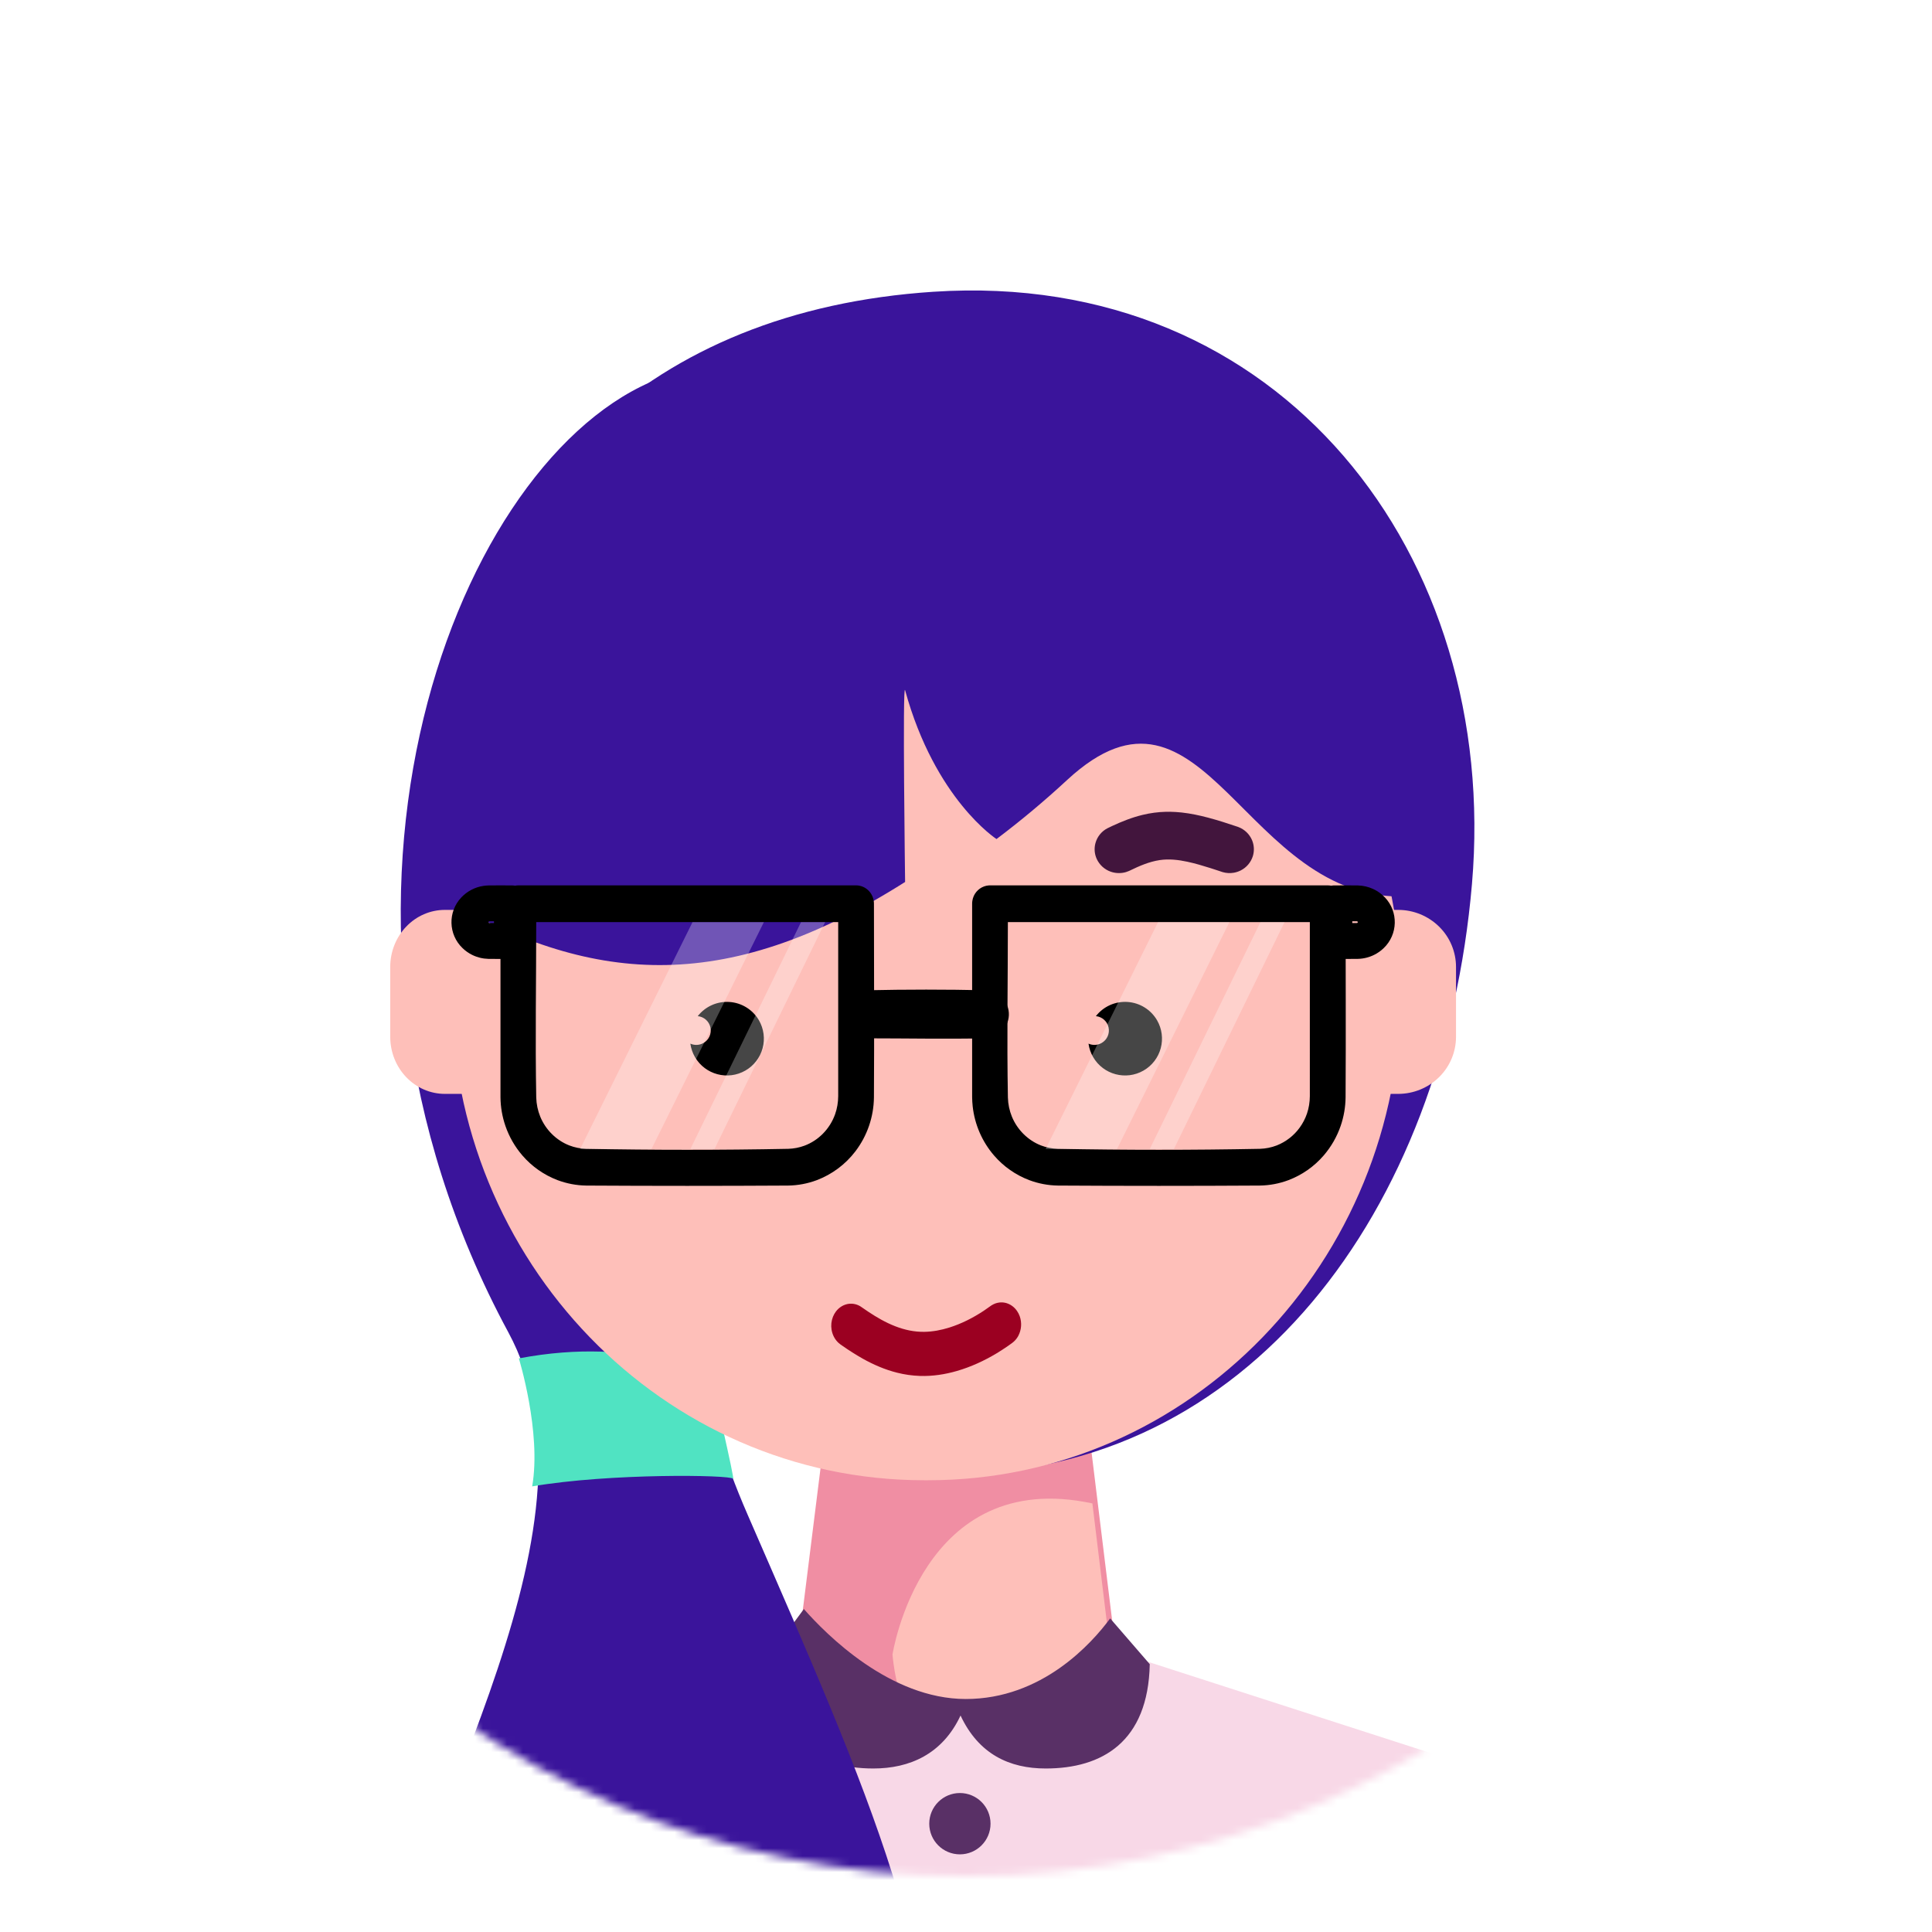 <svg xmlns="http://www.w3.org/2000/svg" xmlns:xlink="http://www.w3.org/1999/xlink" width="242" height="242" viewBox="0 0 242 242">
    <defs>
        <filter id="0c7a32gs7a" width="110.7%" height="110.7%" x="-5.4%" y="-5.4%" filterUnits="objectBoundingBox">
            <feOffset dy="2" in="SourceAlpha" result="shadowOffsetOuter1"/>
            <feGaussianBlur in="shadowOffsetOuter1" result="shadowBlurOuter1" stdDeviation="2"/>
            <feColorMatrix in="shadowBlurOuter1" result="shadowMatrixOuter1" values="0 0 0 0 0 0 0 0 0 0 0 0 0 0 0 0 0 0 0.5 0"/>
            <feMerge>
                <feMergeNode in="shadowMatrixOuter1"/>
                <feMergeNode in="SourceGraphic"/>
            </feMerge>
        </filter>
        <circle id="j9tefcgn1b" cx="112" cy="112" r="112"/>
    </defs>
    <g fill="none" fill-rule="evenodd">
        <g>
            <g>
                <g>
                    <g filter="url(#0c7a32gs7a)" transform="translate(-261 -16563) translate(0 14560) translate(0 1798) translate(270 214)">
                        <g fill="#FFF" fill-rule="nonzero">
                            <circle cx="112" cy="112" r="112"/>
                        </g>
                        <g>
                            <mask id="5t2544xffc" fill="#fff">
                                <use xlink:href="#j9tefcgn1b"/>
                            </mask>
                            <g fill-rule="nonzero" mask="url(#5t2544xffc)">
                                <g>
                                    <path fill="#F8D8E7" d="M107.976 170.923l47.092 15.199c7.037 2.271 12.421 8.116 14.222 15.442l8.71 35.424H0s3.26-19.891 5.55-33.851c1.34-8.18 7.105-14.867 14.866-17.246l48.835-14.968h38.725z" transform="translate(23 25)"/>
                                    <path fill="#F08EA3" d="M71.55 141.732l-3.266 26.13s6.978 10.743 20.365 10.743c13.386 0 18.765-10.744 18.765-10.744l-3.2-26.13H71.551l-.001.001z" transform="translate(23 25)"/>
                                    <path fill="#FEBFB9" d="M79.793 171.249s3.595-23.543 25.037-18.932l1.817 14.929s-5.05 10.59-18.376 10.59c-4.84 0-7.564-1.453-7.235-1.142.165.156.14.267 0 0-.946-1.806-1.243-5.445-1.243-5.445z" transform="translate(23 25)"/>
                                    <path fill="#593066" d="M107.058 166.72l4.96 5.73c-.197 9.768-5.998 13.069-13.032 13.069-4.538 0-8.397-1.786-10.669-6.635-2.271 4.85-6.39 6.635-10.925 6.635-7.063 0-13.711-3.572-13.711-13.18l5.01-6.793c2.78 3.149 10.77 11.269 20.291 11.269s15.758-6.947 18.076-10.096v.001z" transform="translate(23 25)"/>
                                    <path fill="#3A149B" d="M67.166 18.513s-9.732-10.13-17.707-6.644c-25.218 11.026-45.865 67.02-17.783 119.02 12.582 23.298-9.325 58.128-20.482 92.73-25.378 78.707 69.995 79.183 73.89 13.317 1.57-26.544-7.91-47.538-23.412-83.15-3.357-7.711-4.491-12.442-4.258-15.992.523-7.968 18.728-13.873 30.343-19.994 8.373-4.414-27.995-62.585-36.037-62.168-8.042.417 15.446-37.119 15.446-37.119z" transform="translate(23 25)"/>
                                    <path fill="#50E3C2" d="M32.991 134.15s2.85 9.245 1.669 16.032c9.747-1.67 24.827-1.449 25.16-.96.332.49-2.757-12.69-2.757-12.69s-8.838-5.28-24.072-2.381v-.001z" transform="translate(23 25)"/>
                                    <path fill="#3A149B" d="M84.93.545c43.568-2.867 70.98 33.048 67.446 74.195-3.533 41.131-28.115 73.906-65.368 73.906S20.716 116.048 20.716 74.74c0-23.878 7.278-44.01 21.616-57.286C52.799 7.762 67.026 1.722 84.93.544v.001z" transform="translate(23 25)"/>
                                    <path fill="#FEBFB9" d="M143.474 88.328c0-33.296-26.163-60.289-58.436-60.289h-2.05c-32.273 0-58.436 26.993-58.436 60.289v.003c0 33.735 26.507 61.083 59.205 61.083h.512c32.698 0 59.205-27.348 59.205-61.083v-.003z" transform="translate(23 25)"/>
                                    <path fill="#000" d="M55.4 91.28c.946-1.214 2.434-1.879 3.97-1.775 1.535.104 2.919.964 3.693 2.294.612 1.06.777 2.319.46 3.5-.319 1.181-1.094 2.187-2.155 2.796-2.21 1.272-5.034.518-6.317-1.686-.3-.518-.497-1.09-.577-1.683.53.238 1.143.206 1.647-.084.681-.39 1.032-1.177.867-1.944-.165-.768-.807-1.341-1.589-1.417l.001-.001zm49.871 0c.946-1.214 2.433-1.88 3.968-1.776 1.536.104 2.92.964 3.693 2.295.612 1.059.778 2.318.46 3.5-.317 1.18-1.091 2.187-2.152 2.796-2.21 1.272-5.034.518-6.317-1.686-.301-.518-.497-1.09-.578-1.683.531.238 1.144.206 1.648-.084.68-.391 1.03-1.177.865-1.944-.165-.767-.806-1.34-1.587-1.417v-.001z" transform="translate(23 25)"/>
                                    <path fill="#9B0021" d="M93.505 127.136c.136.008.27.02.405.05.313.069.612.204.878.4.229.167.431.375.598.616.14.2.255.423.34.658.292.818.225 1.722-.185 2.488-.144.26-.325.492-.535.685-.094.087-.12.104-.22.181-.253.184-.253.184-.507.365-.468.322-.94.633-1.423.925-1.577.948-3.248 1.715-4.982 2.218-1.51.44-3.072.675-4.633.626-.978-.033-1.95-.171-2.897-.413-1.491-.376-2.925-.994-4.29-1.758-.872-.496-1.72-1.033-2.54-1.609l-.235-.164c-.1-.075-.127-.092-.222-.176-.217-.194-.401-.422-.545-.675-.172-.3-.29-.635-.349-.985-.092-.552-.031-1.12.176-1.64.092-.229.213-.445.36-.642.411-.549 1.008-.901 1.645-.974.505-.056 1.015.06 1.445.331.335.222.663.456.997.68.523.345 1.053.676 1.598.975 1.128.62 2.317 1.115 3.558 1.358.608.12 1.226.177 1.846.168 1.059-.017 2.11-.219 3.126-.538 1.51-.474 2.953-1.205 4.3-2.094.295-.195.583-.4.869-.608l.116-.08c.162-.097.324-.183.498-.243.176-.061.353-.094.534-.117.138-.008.136-.008.274-.008z" transform="translate(23 25)"/>
                                    <path fill="#42153D" d="M114.535 65.68c.496.011.989.04 1.482.093 1.115.123 2.215.356 3.298.642 1.246.329 2.47.727 3.69 1.138l.121.044c.768.293 1.384.886 1.705 1.643.264.63.3 1.333.103 1.987-.243.784-.793 1.435-1.526 1.805-.268.135-.558.23-.854.284-.47.082-.951.056-1.409-.077-.234-.075-.466-.156-.7-.233-.27-.09-.54-.177-.811-.264-.962-.304-1.929-.593-2.916-.804-1.136-.244-2.304-.377-3.461-.203-1.32.198-2.559.742-3.746 1.318l-.118.053c-.12.05-.24.096-.364.133-.626.18-1.293.162-1.907-.055-.775-.274-1.406-.851-1.749-1.599-.283-.622-.338-1.324-.157-1.983.217-.792.751-1.458 1.476-1.843.198-.101.399-.195.6-.29 1.234-.574 2.503-1.081 3.833-1.4.956-.232 1.934-.361 2.918-.386l.492-.002v-.001z" transform="translate(23 25)"/>
                                    <path fill="#FEBFB9" d="M140.405 101.018h2.722c1.918.003 3.76-.749 5.129-2.093 1.356-1.331 2.121-3.152 2.123-5.052v-8.757c-.002-1.9-.767-3.72-2.123-5.051-1.369-1.344-3.211-2.095-5.129-2.093h-2.722v23.046zM26.086 77.972H23.72c-1.814 0-3.554.752-4.836 2.093-1.283 1.339-2.004 3.156-2.004 5.051v8.757c0 1.895.72 3.712 2.004 5.052 1.282 1.339 3.022 2.093 4.836 2.093h2.367V77.972h-.001z" transform="translate(23 25)"/>
                                    <path fill="#3A149B" d="M81.372 74.475c-22.917 14.517-39.684 12.64-58.355 1.81 0-9.851 8.158-56.696 58.355-56.696 26.096 0 62.87 2.986 62.87 56.695-20.486.838-25.285-30.558-42.558-14.6-2.826 2.62-5.784 5.095-8.862 7.415 0 0-7.688-4.953-11.45-18.637-.337-1.232 0 24.013 0 24.013z" transform="translate(23 25)"/>
                                    <path fill="#593066" d="M88.232 188.592c2.121 0 3.841 1.72 3.841 3.841 0 2.121-1.72 3.841-3.841 3.841-2.12-.003-3.836-1.722-3.835-3.841 0-2.12 1.716-3.838 3.835-3.841z" transform="translate(23 25)"/>
                                    <path fill="#000" d="M138.084 74.91c.67.015 1.331.17 1.939.453.546.255 1.04.611 1.453 1.05 1.702 1.799 1.632 4.635-.156 6.348-.35.339-.755.625-1.195.843-.635.315-1.331.487-2.04.503-1.03.012-2.059.015-3.087 0-.257-.01-.51-.058-.753-.145-.613-.224-1.102-.698-1.344-1.304-.09-.232-.141-.478-.15-.727-.025-1.615-.025-3.23 0-4.846.011-.25.058-.494.15-.728.243-.606.731-1.08 1.344-1.304.243-.088.494-.133.753-.143 1.028-.016 2.057-.013 3.086 0zm-.136 4.708c.022.001.045-.003.065-.012.019-.01.035-.024.046-.042.01-.015.016-.033.015-.051.001-.02-.003-.04-.012-.057-.011-.018-.027-.034-.045-.045-.015-.008-.03-.012-.047-.013h-.585v.22h.563z" transform="translate(23 25)"/>
                                    <path fill="#000" d="M134.493 74.907c.06.008.122.013.184.023.183.03.36.086.53.162.57.257 1.016.756 1.219 1.36.06.18.098.368.113.557.006.063.006.127.008.19 0 8.083.05 16.165-.001 24.247-.013 1.218-.22 2.426-.615 3.578-.467 1.36-1.19 2.62-2.128 3.709-1.19 1.381-2.705 2.443-4.409 3.09-1.154.434-2.375.663-3.608.679-8.42.051-16.839.051-25.258 0-1.233-.016-2.454-.246-3.608-.68-1.704-.646-3.22-1.708-4.409-3.089-1.492-1.732-2.424-3.876-2.673-6.148-.041-.378-.065-.758-.07-1.139V77.2l.007-.19c.008-.063.013-.126.023-.188.126-.826.695-1.516 1.482-1.797.173-.062.356-.101.54-.117.062-.005.125-.005.186-.008h42.302l.185.008v-.001zM94.245 79.5c0 7.324-.133 14.65.003 21.974.021.823.191 1.635.502 2.397.676 1.645 2.01 2.968 3.636 3.603.677.264 1.391.4 2.115.426 8.436.164 16.876.164 25.312 0 .724-.022 1.44-.166 2.115-.426 1.147-.454 2.141-1.226 2.866-2.225.39-.536.698-1.128.913-1.755.242-.707.357-1.45.362-2.2V79.5H94.245z" transform="translate(23 25)"/>
                                    <path fill="#000" d="M91.48 88.04c1.078.045 2.05.662 2.551 1.618.39.749.447 1.626.16 2.42-.421 1.146-1.49 1.927-2.711 1.978-4.933.106-9.867.003-14.8.003-.756-.001-1.484-.284-2.043-.792-.656-.602-1.015-1.461-.98-2.351.014-.307.075-.61.181-.898.42-1.147 1.49-1.928 2.71-1.978 4.976-.109 9.955-.109 14.931 0h.001z" transform="translate(23 25)"/>
                                    <path fill="#000" d="M75.415 74.907c.061.008.123.013.184.023.182.03.36.086.531.162.577.265 1.017.758 1.218 1.36.06.18.099.368.114.557.005.063.005.127.008.19 0 8.083.05 16.165-.002 24.248-.025 2.449-.84 4.824-2.325 6.772-1.242 1.627-2.913 2.876-4.826 3.604-1.154.434-2.375.664-3.608.68-8.42.05-16.84.05-25.26 0-1.233-.016-2.454-.246-3.608-.68-1.703-.647-3.218-1.709-4.407-3.09-.94-1.09-1.661-2.348-2.128-3.708-.396-1.152-.604-2.36-.616-3.578V77.2l.007-.191c.007-.063.012-.126.022-.188.03-.188.085-.372.159-.546.248-.583.727-1.036 1.323-1.251.175-.062.358-.101.542-.117.061-.005.123-.005.186-.008H75.23l.184.008h.001zM35.167 79.5c0 7.324-.133 14.65.002 21.974.022.823.192 1.635.502 2.397.677 1.646 2.01 2.967 3.636 3.603.677.26 1.392.405 2.117.426 8.434.165 16.876.165 25.312 0 .698-.02 1.388-.155 2.042-.398.85-.32 1.63-.828 2.278-1.478.69-.694 1.218-1.531 1.546-2.453.26-.73.385-1.498.39-2.275V79.5H35.167z" transform="translate(23 25)"/>
                                    <path fill="#000" d="M32.26 74.91c.258.01.51.055.752.143.613.224 1.102.698 1.345 1.304.092.234.138.478.15.728.025 1.616.025 3.23 0 4.846-.01.249-.06.494-.15.727-.243.606-.732 1.08-1.345 1.304-.242.087-.495.136-.752.145-1.029.015-2.058.012-3.086 0-.709-.017-1.405-.188-2.04-.503-.44-.218-.842-.502-1.194-.843-1.79-1.712-1.86-4.549-.158-6.348.74-.785 1.725-1.297 2.793-1.452.199-.028.399-.045.599-.051 1.028-.013 2.057-.016 3.086 0zm-2.386 4.488h-.564c-.017 0-.034 0-.05.006-.038.013-.066.046-.074.085-.004.022 0 .045.008.065.016.036.051.06.091.063h.589v-.219z" transform="translate(23 25)"/>
                                    <path fill="#FFF" fill-opacity=".277" d="M63.681 79.508h-8.938l-14.08 28.423h8.939l14.079-28.423zm58.31 0h-8.938l-14.079 28.423h8.94l14.077-28.423zm-50.638 0h-3.021l-13.858 28.423h3.023l13.856-28.423zm57.544 0h-3.022l-13.858 28.423h3.022l13.858-28.423z" transform="translate(23 25)"/>
                                </g>
                            </g>
                        </g>
                    </g>
                </g>
            </g>
        </g>
    </g>
</svg>
